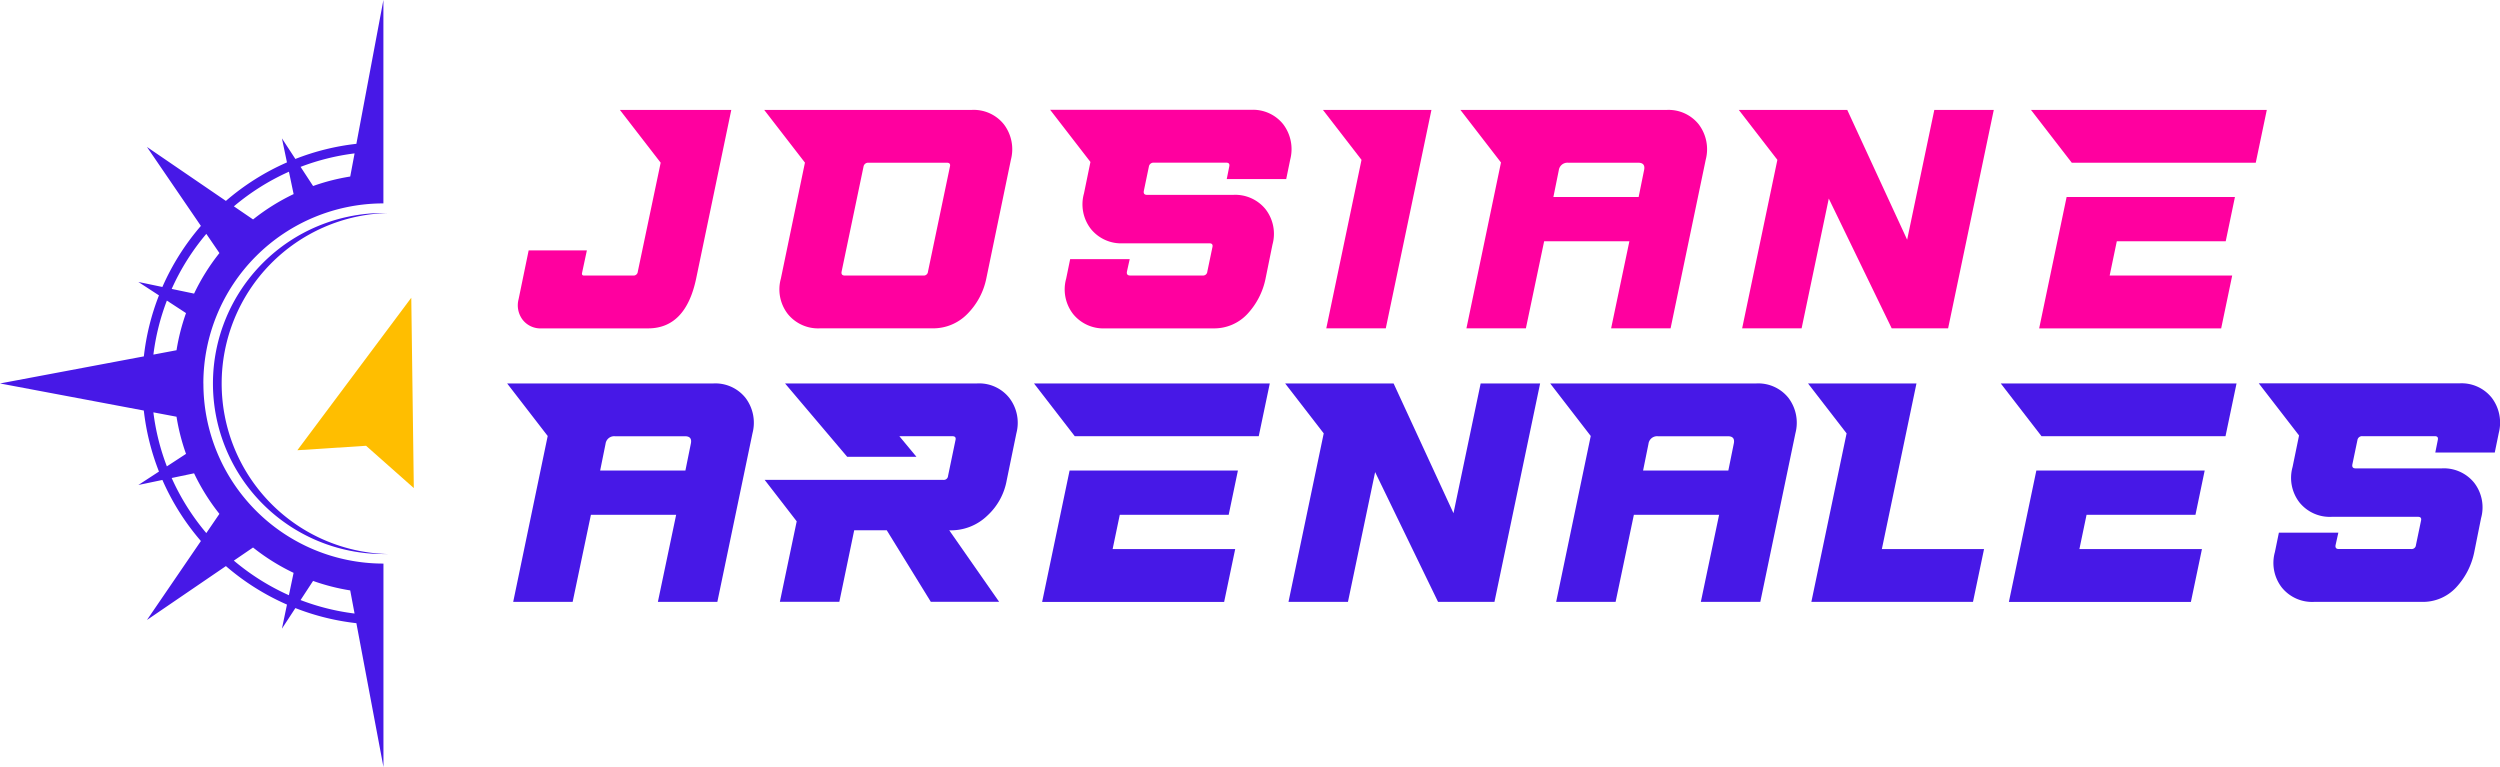 <svg xmlns="http://www.w3.org/2000/svg" width="154.126" height="47.281" viewBox="0 0 154.126 47.281">
  <g id="LOGO" transform="translate(-2 0)">
    <g id="Groupe_8" data-name="Groupe 8" transform="translate(0 0)">
      <path id="Tracé_49" data-name="Tracé 49" d="M55.992,8.557H49.124l2.515,3.254h0l-1.41,6.714a.261.261,0,0,1-.284.243h-3.03c-.1,0-.141-.05-.126-.15l.3-1.4H43.5l-.621,3.011a1.471,1.471,0,0,0,.256,1.272,1.39,1.39,0,0,0,1.16.524h6.564q2.319,0,2.966-3.067Z" transform="translate(-8.908 -1.78)" fill="#ff009f"/>
      <path id="Tracé_50" data-name="Tracé 50" d="M109.374,22.022l2.815-13.465H105.5l2.378,3.078-2.172,10.387Z" transform="translate(-21.94 -1.78)" fill="#ff009f"/>
      <path id="Tracé_51" data-name="Tracé 51" d="M131.323,11.625a2.542,2.542,0,0,0-.432-2.179,2.38,2.38,0,0,0-1.987-.888H116.2l2.5,3.239L116.57,22.023h3.665l1.126-5.368h5.255l-1.126,5.368h3.666Zm-9.392,2.3.333-1.646a.536.536,0,0,1,.573-.467h4.32q.467,0,.363.467l-.333,1.646Z" transform="translate(-24.164 -1.78)" fill="#ff009f"/>
      <path id="Tracé_52" data-name="Tracé 52" d="M166.913,11.811h7.555l.681-3.254H160.611l2.514,3.254h3.788Z" transform="translate(-33.4 -1.78)" fill="#ff009f"/>
      <path id="Tracé_53" data-name="Tracé 53" d="M173.147,20.177h-7.555l.441-2.113h6.714l.569-2.73H162.939l-1.693,8.1h11.221Z" transform="translate(-33.531 -3.189)" fill="#ff009f"/>
      <path id="Tracé_54" data-name="Tracé 54" d="M97.972,16.861a2.479,2.479,0,0,0-.424-2.179,2.4,2.4,0,0,0-2-.888H90.241q-.244,0-.2-.243l.312-1.5a.287.287,0,0,1,.3-.243h4.47c.162,0,.223.082.184.243l-.153.767H98.82l.246-1.2a2.54,2.54,0,0,0-.433-2.179,2.377,2.377,0,0,0-1.986-.888H84.267l2.483,3.214-.4,1.947a2.477,2.477,0,0,0,.424,2.179,2.4,2.4,0,0,0,2,.889h5.311c.162,0,.223.081.184.243l-.313,1.5a.261.261,0,0,1-.284.243H89.2q-.244,0-.2-.243l.171-.767H85.5l-.246,1.2a2.476,2.476,0,0,0,.424,2.179,2.4,2.4,0,0,0,2,.889H94.3a2.793,2.793,0,0,0,2.127-.889,4.507,4.507,0,0,0,1.119-2.179Z" transform="translate(-17.524 -1.78)" fill="#ff009f"/>
      <path id="Tracé_55" data-name="Tracé 55" d="M77.218,11.625a2.539,2.539,0,0,0-.433-2.179A2.375,2.375,0,0,0,74.8,8.557H62.009l2.511,3.249-1.484,7.149a2.477,2.477,0,0,0,.424,2.179,2.4,2.4,0,0,0,2,.888h6.9a2.943,2.943,0,0,0,2.173-.888A4.321,4.321,0,0,0,75.7,18.955Zm-5.4,7.143H66.98q-.245,0-.2-.243l1.351-6.47a.286.286,0,0,1,.3-.243h4.843q.244,0,.184.243l-1.352,6.47a.261.261,0,0,1-.284.243" transform="translate(-12.895 -1.78)" fill="#ff009f"/>
      <path id="Tracé_56" data-name="Tracé 56" d="M150.772,22.022l2.815-13.465h-3.666l-1.675,8-3.692-8h-6.686l2.378,3.078-2.172,10.387h3.666l1.675-8,3.879,8Z" transform="translate(-28.67 -1.78)" fill="#ff009f"/>
    </g>
    <g id="Groupe_9" data-name="Groupe 9" transform="translate(0 0)">
      <path id="Tracé_57" data-name="Tracé 57" d="M153.426,43.312l.681-3.254h-6.3l2.134-10.211h-6.686l2.378,3.078-2.172,10.387Z" transform="translate(-29.79 -6.207)" fill="#4718e7"/>
      <path id="Tracé_58" data-name="Tracé 58" d="M57.126,32.914a2.542,2.542,0,0,0-.432-2.179,2.378,2.378,0,0,0-1.987-.888H42l2.5,3.239L42.373,43.312h3.665l1.126-5.368h5.255l-1.126,5.368h3.666Zm-9.392,2.3.333-1.646a.536.536,0,0,1,.573-.467h4.32q.467,0,.363.467l-.333,1.646Z" transform="translate(-8.734 -6.207)" fill="#4718e7"/>
      <path id="Tracé_59" data-name="Tracé 59" d="M138.305,32.914a2.542,2.542,0,0,0-.432-2.179,2.38,2.38,0,0,0-1.987-.888h-12.7l2.5,3.239-2.132,10.225h3.665l1.126-5.368H133.6l-1.126,5.368h3.666Zm-9.392,2.3.333-1.646a.536.536,0,0,1,.573-.467h4.32q.467,0,.363.467l-.333,1.646Z" transform="translate(-25.616 -6.207)" fill="#4718e7"/>
      <path id="Tracé_60" data-name="Tracé 60" d="M89.309,33.1h7.555l.681-3.254H83.008L85.522,33.1h3.788Z" transform="translate(-17.262 -6.207)" fill="#4718e7"/>
      <path id="Tracé_61" data-name="Tracé 61" d="M95.544,41.467H87.988l.441-2.113h6.714l.569-2.73H85.335l-1.693,8.1H94.863Z" transform="translate(-17.394 -7.616)" fill="#4718e7"/>
      <path id="Tracé_62" data-name="Tracé 62" d="M164.558,33.1h7.555l.681-3.254H158.257l2.514,3.254h3.788Z" transform="translate(-32.91 -6.207)" fill="#4718e7"/>
      <path id="Tracé_63" data-name="Tracé 63" d="M170.793,41.467h-7.555l.441-2.113h6.714l.569-2.73H160.584l-1.693,8.1h11.221Z" transform="translate(-33.042 -7.616)" fill="#4718e7"/>
      <path id="Tracé_64" data-name="Tracé 64" d="M192.046,38.15a2.479,2.479,0,0,0-.424-2.179,2.4,2.4,0,0,0-2-.888h-5.311q-.244,0-.2-.243l.312-1.5a.287.287,0,0,1,.3-.243h4.47c.162,0,.223.082.184.243l-.153.767h3.666l.246-1.2a2.54,2.54,0,0,0-.433-2.179,2.377,2.377,0,0,0-1.987-.888H178.341l2.483,3.214-.4,1.947a2.477,2.477,0,0,0,.424,2.179,2.4,2.4,0,0,0,2,.889h5.311c.162,0,.223.081.184.243l-.313,1.5a.261.261,0,0,1-.284.243h-4.47q-.244,0-.2-.243l.171-.767h-3.666l-.246,1.2a2.476,2.476,0,0,0,.424,2.179,2.4,2.4,0,0,0,2,.889h6.621a2.793,2.793,0,0,0,2.127-.889,4.507,4.507,0,0,0,1.119-2.179Z" transform="translate(-37.087 -6.207)" fill="#4718e7"/>
      <path id="Tracé_65" data-name="Tracé 65" d="M73.423,38.9a3.217,3.217,0,0,0,2.351-.907,3.871,3.871,0,0,0,1.189-2.16l.6-2.918a2.52,2.52,0,0,0-.431-2.169,2.372,2.372,0,0,0-1.99-.9H63.3l3.831,4.522H71.4L70.349,33.1h3.275c.162,0,.223.081.184.243l-.459,2.207a.262.262,0,0,1-.284.243H62.045l1.974,2.554-1.038,4.963h3.666l.917-4.413H69.57l2.718,4.413H76.5Z" transform="translate(-12.902 -6.207)" fill="#4718e7"/>
      <path id="Tracé_66" data-name="Tracé 66" d="M115.461,43.312l2.815-13.465H114.61l-1.675,8-3.692-8h-6.686l2.378,3.078-2.172,10.387h3.666l1.675-8,3.879,8Z" transform="translate(-21.327 -6.207)" fill="#4718e7"/>
    </g>
    <g id="Groupe_10" data-name="Groupe 10" transform="translate(2 0)">
      <path id="Tracé_67" data-name="Tracé 67" d="M12.537,23.64a11.1,11.1,0,0,1,11.1-11.1V0L21.971,8.867A14.745,14.745,0,0,0,18.21,9.8L17.381,8.53l.31,1.482a14.875,14.875,0,0,0-3.764,2.374L9.06,9.06l3.325,4.867a14.893,14.893,0,0,0-2.374,3.765l-1.483-.31L9.8,18.21a14.82,14.82,0,0,0-.931,3.761L0,23.64l8.866,1.67A14.818,14.818,0,0,0,9.8,29.072L8.53,29.9l1.482-.311a14.884,14.884,0,0,0,2.374,3.765L9.06,38.222,13.927,34.9a14.891,14.891,0,0,0,3.765,2.373l-.31,1.483.828-1.268a14.812,14.812,0,0,0,3.761.931l1.669,8.866V34.745a11.1,11.1,0,0,1-11.1-11.1M21.86,9.457l-.268,1.426a12.8,12.8,0,0,0-2.29.585l-.771-1.18a14.247,14.247,0,0,1,3.329-.831m-4.047,1.129.289,1.38a12.951,12.951,0,0,0-2.5,1.563l-1.183-.808a14.33,14.33,0,0,1,3.394-2.135M12.72,14.418l.808,1.183a12.871,12.871,0,0,0-1.562,2.5l-1.381-.289a14.321,14.321,0,0,1,2.135-3.394m-2.432,4.113,1.18.771a12.87,12.87,0,0,0-.585,2.29l-1.426.269a14.208,14.208,0,0,1,.831-3.329m-.831,6.89,1.426.269a12.822,12.822,0,0,0,.585,2.29l-1.181.771a14.215,14.215,0,0,1-.831-3.33m3.263,7.442a14.335,14.335,0,0,1-2.135-3.395l1.381-.289a12.9,12.9,0,0,0,1.562,2.5Zm6.582,2.95a12.8,12.8,0,0,0,2.29.585l.268,1.426a14.179,14.179,0,0,1-3.329-.831Zm-1.49.882a14.312,14.312,0,0,1-3.394-2.134l1.183-.808a12.948,12.948,0,0,0,2.5,1.562Z" transform="translate(0 0)" fill="#4718e7"/>
      <path id="Tracé_68" data-name="Tracé 68" d="M17.113,27.088A10.513,10.513,0,0,1,27.354,16.579c-.089,0-.177,0-.266,0a10.512,10.512,0,0,0,0,21.025c.089,0,.177,0,.266,0A10.512,10.512,0,0,1,17.113,27.088" transform="translate(-3.447 -3.447)" fill="#4718e7"/>
      <path id="Tracé_69" data-name="Tracé 69" d="M25.082,33.946l3.944-1.57,3.605,1.57L28.856,22.834Z" transform="matrix(0.951, 0.309, -0.309, 0.951, 4.969, -12.276)" fill="#ffbe00"/>
    </g>
  </g>
</svg>

